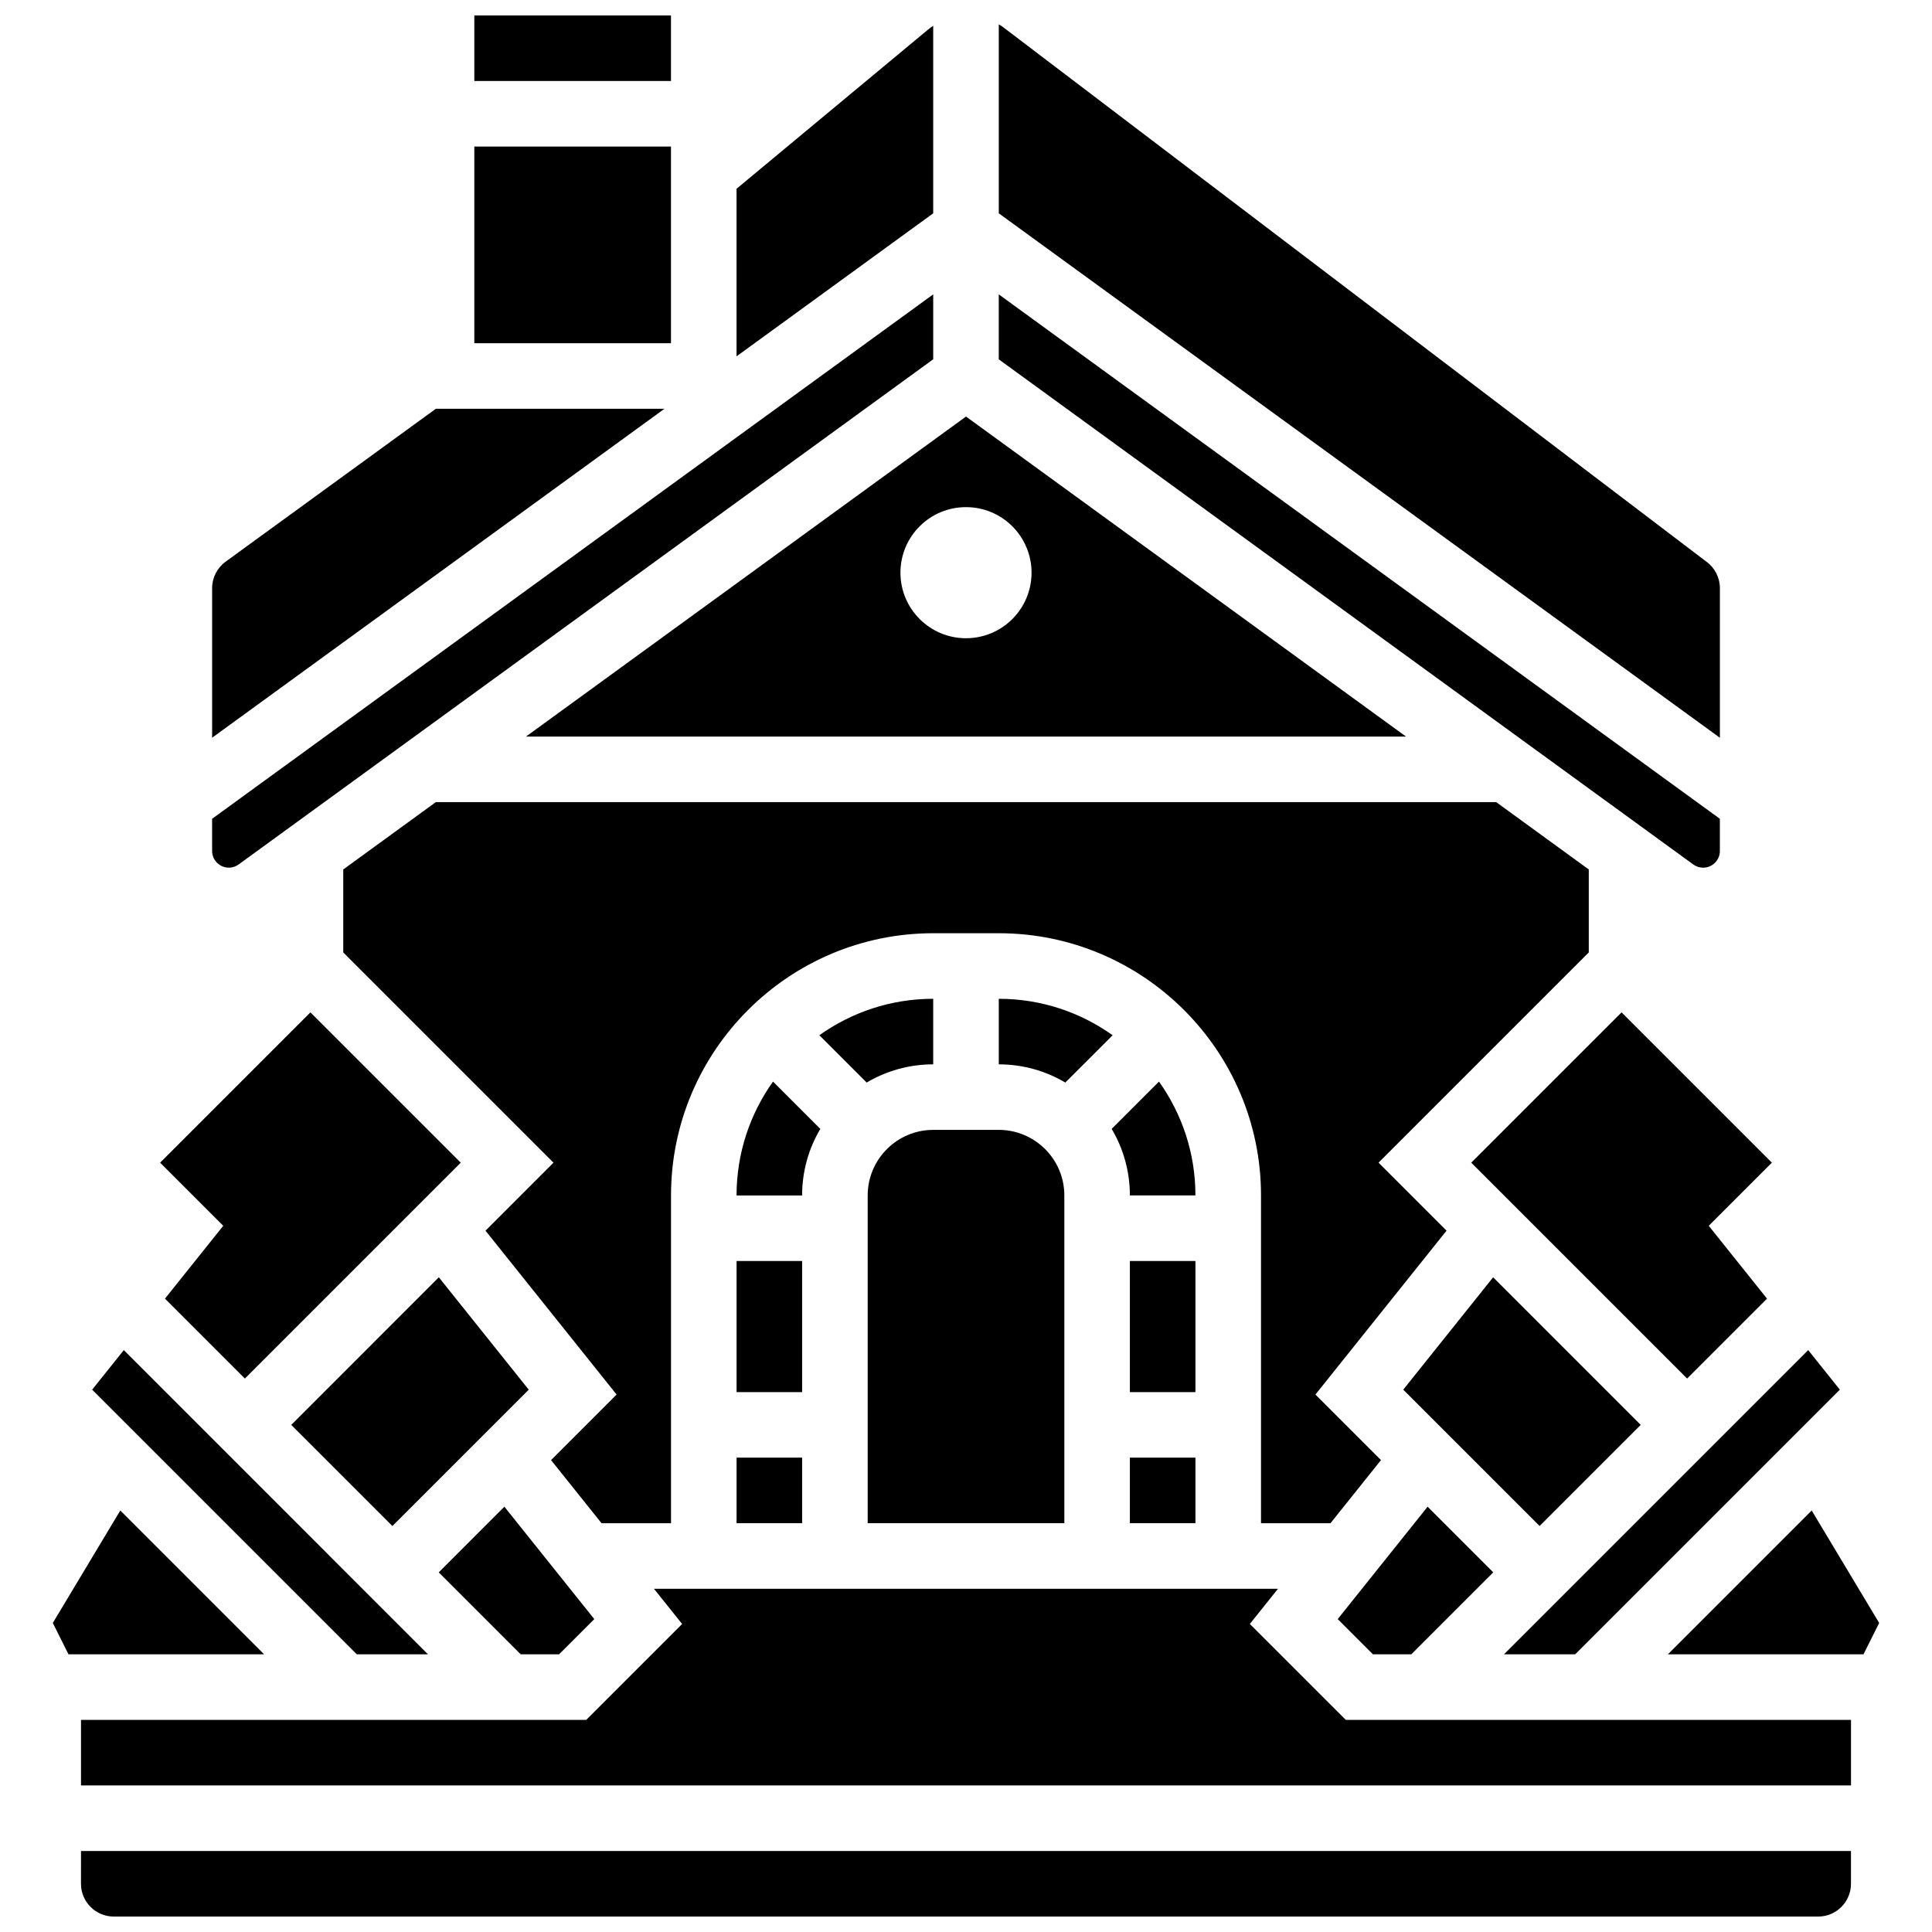 <?xml version="1.0" encoding="UTF-8"?>
<!-- Uploaded to: SVG Repo, www.svgrepo.com, Generator: SVG Repo Mixer Tools -->
<svg width="800px" height="800px" version="1.1" viewBox="144 144 512 512" xmlns="http://www.w3.org/2000/svg">
 <defs>
  <clipPath id="b">
   <path d="m165 634h470v17.902h-470z"/>
  </clipPath>
  <clipPath id="a">
   <path d="m269 148.09h53v17.906h-53z"/>
  </clipPath>
 </defs>
 <path d="m361.39 443.17-12.535-12.535c-6.074 8.523-9.66 18.934-9.66 30.172h17.371c0-6.438 1.766-12.465 4.824-17.637z"/>
 <path d="m426.06 460.8c0-9.578-7.793-17.371-17.371-17.371h-17.371c-9.578 0-17.371 7.793-17.371 17.371v86.863h52.117z"/>
 <path d="m391.31 426.06v-17.371c-11.238 0-21.648 3.586-30.172 9.66l12.535 12.535c5.176-3.062 11.203-4.824 17.637-4.824z"/>
 <path d="m438.86 418.35c-8.523-6.074-18.934-9.66-30.172-9.66v17.371c6.434 0 12.461 1.766 17.633 4.824z"/>
 <path d="m518.01 582.41 21.719-21.719-17.398-17.398-23.824 29.785 9.328 9.332z"/>
 <path d="m284.12 512.28-23.824-29.785-39.113 39.117 26.805 26.801z"/>
 <path d="m292.16 582.41 9.332-9.332-23.828-29.785-17.395 17.398 21.715 21.719z"/>
 <path d="m443.43 478.18h17.371v34.746h-17.371z"/>
 <path d="m578.81 521.61-39.113-39.117-23.824 29.785 11.875 11.875 24.262 24.258z"/>
 <path d="m339.2 530.29h17.371v17.371h-17.371z"/>
 <path d="m561.44 582.41 70.137-70.137-8.383-10.48-80.617 80.617z"/>
 <path d="m496.59 547.67 13.383-16.727-17.371-17.371 34.746-43.434-18.02-18.02 55.715-55.715v-21.984l-24.539-17.852h-281l-24.539 17.848v21.988l55.715 55.715-18.02 18.02 34.746 43.434-17.371 17.371 13.383 16.727h18.41v-86.863c0-38.316 31.172-69.492 69.492-69.492h17.371c38.316 0 69.492 31.172 69.492 69.492v86.863z"/>
 <path d="m339.2 478.18h17.371v34.746h-17.371z"/>
 <path d="m451.14 430.63-12.535 12.535c3.062 5.172 4.824 11.199 4.824 17.637h17.371c0.004-11.242-3.586-21.652-9.66-30.172z"/>
 <path d="m624.12 544.3-38.109 38.109h51.836l4.152-8.309z"/>
 <path d="m443.43 530.29h17.371v17.371h-17.371z"/>
 <path d="m187.72 488.15 21.176 21.176 57.207-57.207-39.836-39.832-39.832 39.832 16.727 16.727z"/>
 <path d="m204.64 373.94c0.941 0 1.84-0.293 2.602-0.848l184.07-133.88v-17.207l-191.1 138.98v8.527c0 2.438 1.984 4.422 4.426 4.422z"/>
 <path d="m259.5 252.33-55.707 40.516c-2.238 1.629-3.578 4.254-3.578 7.023v39.637l119.87-87.176z"/>
 <path d="m180.3 524.15 58.258 58.262h18.863l-80.613-80.617-8.387 10.48z"/>
 <path d="m573.73 412.29-39.836 39.832 57.207 57.207 21.176-21.176-15.441-19.305 16.727-16.727z"/>
 <g clip-path="url(#b)">
  <path d="m165.46 643.22c0 4.789 3.898 8.688 8.688 8.688h451.69c4.789 0 8.688-3.898 8.688-8.688v-8.688h-469.06z"/>
 </g>
 <path d="m175.88 544.3-17.883 29.801 4.152 8.309h51.84z"/>
 <path d="m475.22 574.37 7.465-9.332h-165.38l7.465 9.332-25.414 25.414h-133.89v17.371h469.07v-17.371h-133.89z"/>
 <path d="m595.36 373.94c2.438 0 4.422-1.984 4.422-4.422v-8.527l-191.1-138.98v17.215l184.07 133.88c0.762 0.547 1.664 0.84 2.606 0.84z"/>
 <path d="m599.79 299.87c0-2.769-1.336-5.394-3.578-7.023l-0.148-0.109-185.96-141.34c-0.453-0.344-0.93-0.656-1.418-0.949v50.082l191.1 138.98z"/>
 <path d="m516.61 339.2-116.61-84.812-116.61 84.812zm-116.61-60.805c9.594 0 17.371 7.777 17.371 17.371s-7.777 17.371-17.371 17.371-17.371-7.777-17.371-17.371c-0.004-9.594 7.773-17.371 17.371-17.371z"/>
 <path d="m391.31 150.83c-0.469 0.312-0.926 0.641-1.363 1.004l-50.754 42.188v44.41l52.117-37.902z"/>
 <g clip-path="url(#a)">
  <path d="m269.7 148.09h52.117v17.371h-52.117z"/>
 </g>
 <path d="m269.7 182.84h52.117v52.117h-52.117z"/>
</svg>
